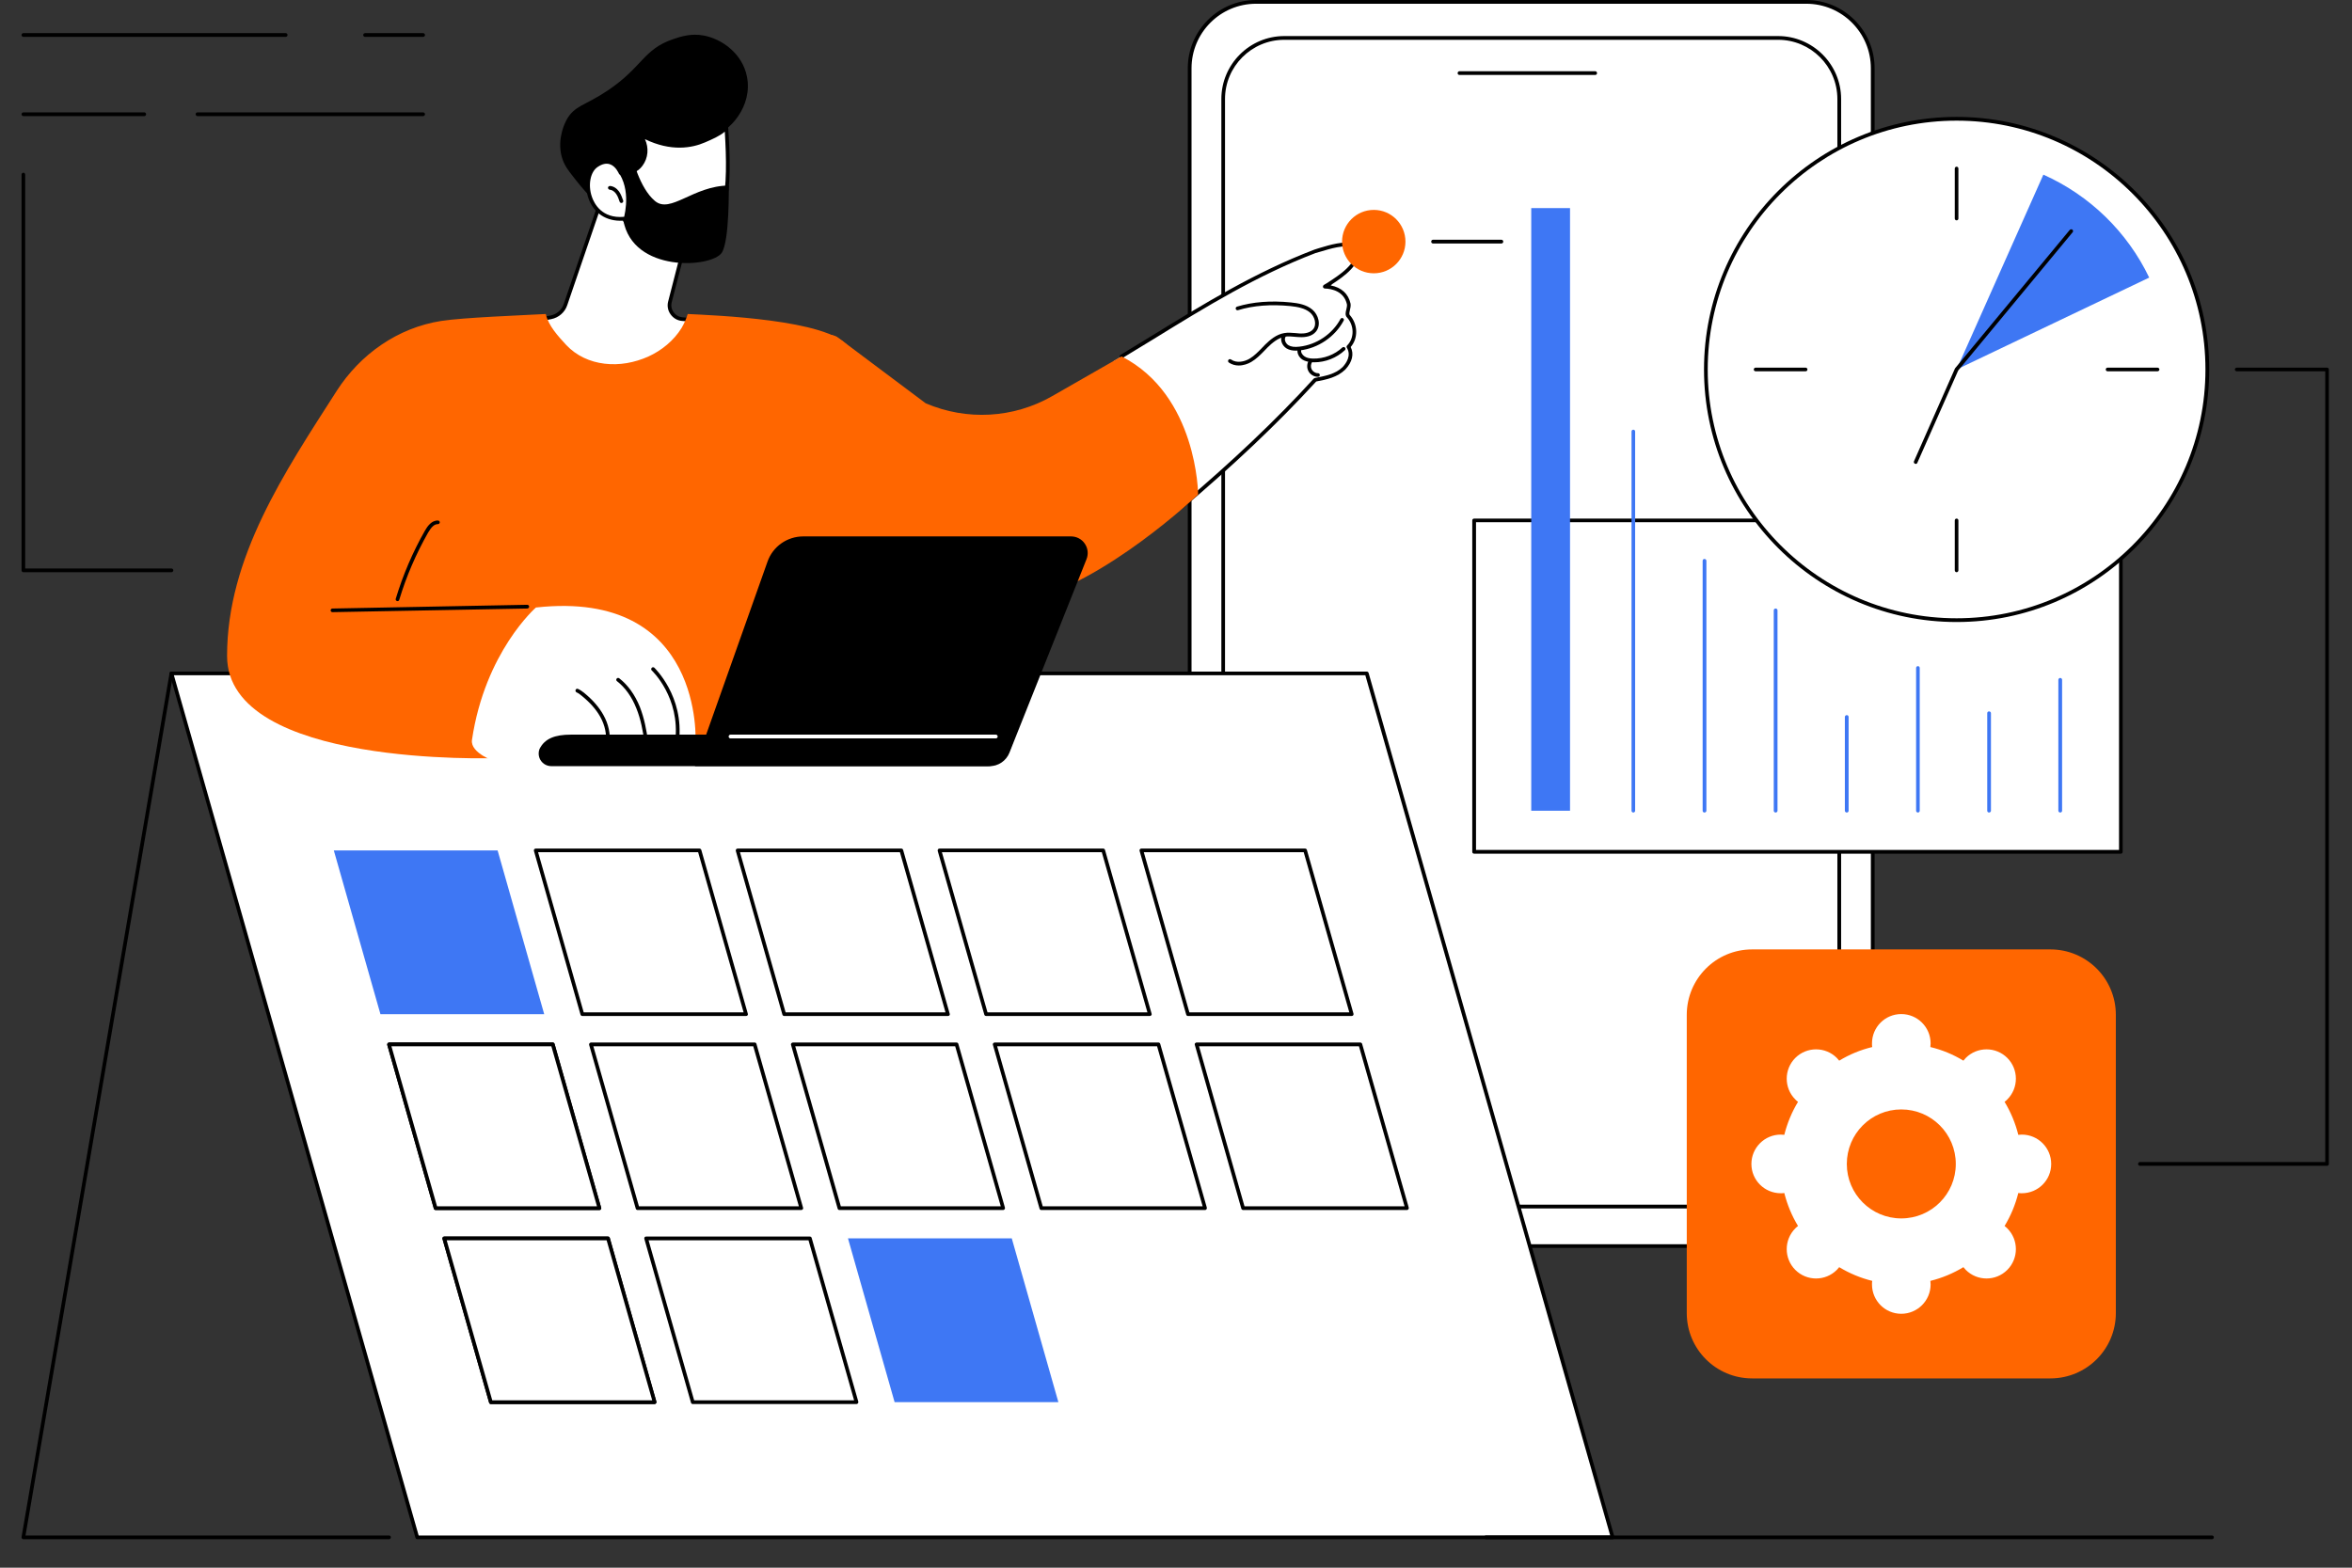 <svg xmlns="http://www.w3.org/2000/svg" xmlns:xlink="http://www.w3.org/1999/xlink" width="108" zoomAndPan="magnify" viewBox="0 0 81 54" height="72" preserveAspectRatio="xMidYMid meet" version="1.0"><rect x="0" y="0" width="81" height="54" fill="#333333" stroke="none"/><defs><clipPath id="7d75393dbd"><path d="M 0.738 1 L 10 1 L 10 2 L 0.738 2 Z M 0.738 1 " clip-rule="nonzero"/></clipPath><clipPath id="e212370dff"><path d="M 0.738 3 L 6 3 L 6 4 L 0.738 4 Z M 0.738 3 " clip-rule="nonzero"/></clipPath><clipPath id="62c0ea6123"><path d="M 5 23 L 56 23 L 56 53.02 L 5 53.02 Z M 5 23 " clip-rule="nonzero"/></clipPath><clipPath id="abc8b4a82b"><path d="M 0.738 23 L 14 23 L 14 53.02 L 0.738 53.02 Z M 0.738 23 " clip-rule="nonzero"/></clipPath><clipPath id="4b114c7570"><path d="M 51 52 L 77 52 L 77 53.02 L 51 53.02 Z M 51 52 " clip-rule="nonzero"/></clipPath><clipPath id="26c70d0d13"><path d="M 0.738 5 L 6 5 L 6 20 L 0.738 20 Z M 0.738 5 " clip-rule="nonzero"/></clipPath><clipPath id="75a9b53477"><path d="M 73 12 L 80.262 12 L 80.262 41 L 73 41 Z M 73 12 " clip-rule="nonzero"/></clipPath><clipPath id="b043e2c775"><path d="M 20.285 18 L 20.684 18 L 20.684 18.258 L 20.285 18.258 Z M 20.285 18 " clip-rule="nonzero"/></clipPath><clipPath id="6a6442cf80"><path d="M 20.664 18.145 C 19.926 18.441 20.516 18 20.516 18 " clip-rule="nonzero"/></clipPath></defs><path fill="#ffffff" d="M 43.258 42.922 L 62.207 42.922 C 63.465 42.922 64.496 41.895 64.496 40.633 L 64.496 2.352 C 64.496 1.094 63.465 0.062 62.207 0.062 L 43.258 0.062 C 42 0.062 40.973 1.094 40.973 2.352 L 40.973 40.633 C 40.973 41.895 42 42.922 43.258 42.922 " fill-opacity="1" fill-rule="nonzero"/><path fill="#000000" d="M 43.258 0.129 C 42.031 0.129 41.035 1.125 41.035 2.352 L 41.035 40.633 C 41.035 41.859 42.031 42.859 43.258 42.859 L 62.207 42.859 C 63.434 42.859 64.43 41.859 64.43 40.633 L 64.43 2.352 C 64.43 1.125 63.434 0.129 62.207 0.129 Z M 62.207 42.984 L 43.258 42.984 C 41.961 42.984 40.906 41.93 40.906 40.633 L 40.906 2.352 C 40.906 1.055 41.961 0 43.258 0 L 62.207 0 C 63.504 0 64.559 1.055 64.559 2.352 L 64.559 40.633 C 64.559 41.93 63.504 42.984 62.207 42.984 " fill-opacity="1" fill-rule="nonzero"/><path fill="#ffffff" d="M 44.23 41.562 L 61.234 41.562 C 62.395 41.562 63.34 40.613 63.34 39.457 L 63.34 3.41 C 63.34 2.254 62.395 1.305 61.234 1.305 L 44.23 1.305 C 43.074 1.305 42.125 2.254 42.125 3.41 L 42.125 39.457 C 42.125 40.613 43.074 41.562 44.23 41.562 " fill-opacity="1" fill-rule="nonzero"/><path fill="#000000" d="M 44.23 1.371 C 43.105 1.371 42.188 2.285 42.188 3.41 L 42.188 39.457 C 42.188 40.582 43.105 41.496 44.23 41.496 L 61.234 41.496 C 62.359 41.496 63.277 40.582 63.277 39.457 L 63.277 3.41 C 63.277 2.285 62.359 1.371 61.234 1.371 Z M 61.234 41.625 L 44.23 41.625 C 43.035 41.625 42.062 40.652 42.062 39.457 L 42.062 3.41 C 42.062 2.215 43.035 1.242 44.23 1.242 L 61.234 1.242 C 62.43 1.242 63.406 2.215 63.406 3.41 L 63.406 39.457 C 63.406 40.652 62.43 41.625 61.234 41.625 " fill-opacity="1" fill-rule="nonzero"/><path fill="#000000" d="M 54.938 2.582 L 50.262 2.582 C 50.227 2.582 50.199 2.555 50.199 2.52 C 50.199 2.484 50.227 2.453 50.262 2.453 L 54.938 2.453 C 54.973 2.453 55 2.484 55 2.52 C 55 2.555 54.973 2.582 54.938 2.582 " fill-opacity="1" fill-rule="nonzero"/><path fill="#000000" d="M 14.57 1.27 L 12.574 1.27 C 12.539 1.27 12.508 1.242 12.508 1.207 C 12.508 1.172 12.539 1.141 12.574 1.141 L 14.57 1.141 C 14.605 1.141 14.637 1.172 14.637 1.207 C 14.637 1.242 14.605 1.27 14.57 1.27 " fill-opacity="1" fill-rule="nonzero"/><g clip-path="url(#7d75393dbd)"><path fill="#000000" d="M 9.84 1.27 L 0.805 1.27 C 0.77 1.27 0.742 1.242 0.742 1.207 C 0.742 1.172 0.77 1.141 0.805 1.141 L 9.84 1.141 C 9.875 1.141 9.902 1.172 9.902 1.207 C 9.902 1.242 9.875 1.27 9.84 1.27 " fill-opacity="1" fill-rule="nonzero"/></g><path fill="#000000" d="M 14.57 4 L 6.801 4 C 6.766 4 6.738 3.969 6.738 3.934 C 6.738 3.898 6.766 3.871 6.801 3.871 L 14.57 3.871 C 14.605 3.871 14.637 3.898 14.637 3.934 C 14.637 3.969 14.605 4 14.57 4 " fill-opacity="1" fill-rule="nonzero"/><g clip-path="url(#e212370dff)"><path fill="#000000" d="M 4.969 4 L 0.805 4 C 0.77 4 0.742 3.969 0.742 3.934 C 0.742 3.898 0.77 3.871 0.805 3.871 L 4.969 3.871 C 5.004 3.871 5.031 3.898 5.031 3.934 C 5.031 3.969 5.004 4 4.969 4 " fill-opacity="1" fill-rule="nonzero"/></g><path fill="#ffffff" d="M 47.07 23.195 L 5.902 23.195 L 14.371 52.953 L 55.539 52.953 L 47.07 23.195 " fill-opacity="1" fill-rule="nonzero"/><g clip-path="url(#62c0ea6123)"><path fill="#000000" d="M 14.418 52.891 L 55.453 52.891 L 47.02 23.258 L 5.988 23.258 Z M 55.539 53.02 L 14.371 53.02 C 14.344 53.02 14.316 53 14.309 52.973 L 5.844 23.215 C 5.836 23.195 5.84 23.172 5.852 23.156 C 5.863 23.141 5.883 23.133 5.902 23.133 L 47.07 23.133 C 47.098 23.133 47.125 23.152 47.133 23.18 L 55.598 52.938 C 55.605 52.957 55.602 52.977 55.59 52.992 C 55.578 53.008 55.559 53.02 55.539 53.02 " fill-opacity="1" fill-rule="nonzero"/></g><path fill="#3e77f4" d="M 18.742 34.934 L 13.102 34.934 L 11.496 29.293 L 17.137 29.293 L 18.742 34.934 " fill-opacity="1" fill-rule="nonzero"/><path fill="#ffffff" d="M 25.695 34.934 L 20.055 34.934 L 18.449 29.293 L 24.09 29.293 L 25.695 34.934 " fill-opacity="1" fill-rule="nonzero"/><path fill="#000000" d="M 20.102 34.871 L 25.609 34.871 L 24.043 29.355 L 18.531 29.355 Z M 25.695 34.996 L 20.055 34.996 C 20.023 34.996 20 34.977 19.992 34.949 L 18.387 29.309 C 18.383 29.293 18.387 29.27 18.398 29.254 C 18.41 29.238 18.43 29.23 18.449 29.23 L 24.09 29.23 C 24.117 29.23 24.145 29.25 24.152 29.277 L 25.754 34.918 C 25.762 34.934 25.758 34.957 25.746 34.973 C 25.734 34.988 25.715 34.996 25.695 34.996 " fill-opacity="1" fill-rule="nonzero"/><path fill="#ffffff" d="M 32.648 34.934 L 27.008 34.934 L 25.402 29.293 L 31.043 29.293 L 32.648 34.934 " fill-opacity="1" fill-rule="nonzero"/><path fill="#000000" d="M 27.055 34.871 L 32.562 34.871 L 30.992 29.355 L 25.484 29.355 Z M 32.648 34.996 L 27.008 34.996 C 26.977 34.996 26.953 34.977 26.945 34.949 L 25.34 29.309 C 25.336 29.293 25.34 29.27 25.352 29.254 C 25.363 29.238 25.383 29.23 25.402 29.23 L 31.043 29.23 C 31.07 29.23 31.094 29.25 31.102 29.277 L 32.707 34.918 C 32.715 34.934 32.711 34.957 32.699 34.973 C 32.688 34.988 32.668 34.996 32.648 34.996 " fill-opacity="1" fill-rule="nonzero"/><path fill="#ffffff" d="M 39.598 34.934 L 33.961 34.934 L 32.355 29.293 L 37.996 29.293 L 39.598 34.934 " fill-opacity="1" fill-rule="nonzero"/><path fill="#000000" d="M 34.008 34.871 L 39.516 34.871 L 37.945 29.355 L 32.438 29.355 Z M 39.598 34.996 L 33.961 34.996 C 33.93 34.996 33.906 34.977 33.898 34.949 L 32.293 29.309 C 32.289 29.293 32.293 29.27 32.305 29.254 C 32.316 29.238 32.332 29.23 32.355 29.23 L 37.996 29.23 C 38.023 29.23 38.047 29.25 38.055 29.277 L 39.66 34.918 C 39.668 34.934 39.664 34.957 39.648 34.973 C 39.637 34.988 39.621 34.996 39.598 34.996 " fill-opacity="1" fill-rule="nonzero"/><path fill="#ffffff" d="M 46.551 34.934 L 40.91 34.934 L 39.305 29.293 L 44.945 29.293 L 46.551 34.934 " fill-opacity="1" fill-rule="nonzero"/><path fill="#000000" d="M 40.961 34.871 L 46.469 34.871 L 44.898 29.355 L 39.391 29.355 Z M 46.551 34.996 L 40.91 34.996 C 40.883 34.996 40.859 34.977 40.852 34.949 L 39.246 29.309 C 39.238 29.293 39.242 29.27 39.258 29.254 C 39.27 29.238 39.285 29.23 39.305 29.23 L 44.945 29.23 C 44.977 29.23 45 29.25 45.008 29.277 L 46.613 34.918 C 46.617 34.934 46.613 34.957 46.602 34.973 C 46.59 34.988 46.57 34.996 46.551 34.996 " fill-opacity="1" fill-rule="nonzero"/><path fill="#000000" d="M 15.051 41.551 L 20.559 41.551 L 18.988 36.039 L 13.48 36.039 Z M 20.645 41.68 L 15.004 41.68 C 14.973 41.68 14.949 41.66 14.941 41.633 L 13.336 35.992 C 13.332 35.973 13.336 35.953 13.348 35.938 C 13.359 35.922 13.379 35.91 13.398 35.91 L 19.039 35.91 C 19.066 35.91 19.09 35.93 19.098 35.957 L 20.703 41.598 C 20.711 41.617 20.707 41.637 20.695 41.652 C 20.684 41.672 20.664 41.68 20.645 41.68 " fill-opacity="1" fill-rule="nonzero"/><path fill="#ffffff" d="M 20.645 41.617 L 15.004 41.617 L 13.398 35.977 L 19.039 35.977 L 20.645 41.617 " fill-opacity="1" fill-rule="nonzero"/><path fill="#000000" d="M 15.051 41.551 L 20.559 41.551 L 18.988 36.039 L 13.48 36.039 Z M 20.645 41.68 L 15.004 41.68 C 14.973 41.68 14.949 41.66 14.941 41.633 L 13.336 35.992 C 13.332 35.973 13.336 35.953 13.348 35.938 C 13.359 35.922 13.379 35.91 13.398 35.91 L 19.039 35.91 C 19.066 35.91 19.09 35.93 19.098 35.957 L 20.703 41.598 C 20.711 41.617 20.707 41.637 20.695 41.652 C 20.684 41.672 20.664 41.68 20.645 41.68 " fill-opacity="1" fill-rule="nonzero"/><path fill="#ffffff" d="M 27.594 41.617 L 21.957 41.617 L 20.352 35.977 L 25.992 35.977 L 27.594 41.617 " fill-opacity="1" fill-rule="nonzero"/><path fill="#000000" d="M 22.004 41.551 L 27.512 41.551 L 25.941 36.039 L 20.434 36.039 Z M 27.594 41.68 L 21.957 41.68 C 21.926 41.68 21.902 41.66 21.895 41.633 L 20.289 35.992 C 20.285 35.973 20.289 35.953 20.301 35.938 C 20.312 35.922 20.332 35.91 20.352 35.91 L 25.992 35.91 C 26.02 35.91 26.043 35.93 26.051 35.957 L 27.656 41.598 C 27.664 41.617 27.66 41.637 27.648 41.652 C 27.633 41.672 27.617 41.68 27.594 41.68 " fill-opacity="1" fill-rule="nonzero"/><path fill="#ffffff" d="M 34.547 41.617 L 28.906 41.617 L 27.305 35.977 L 32.941 35.977 L 34.547 41.617 " fill-opacity="1" fill-rule="nonzero"/><path fill="#000000" d="M 28.957 41.551 L 34.465 41.551 L 32.895 36.039 L 27.387 36.039 Z M 34.547 41.68 L 28.906 41.68 C 28.879 41.68 28.855 41.66 28.848 41.633 L 27.242 35.992 C 27.234 35.973 27.238 35.953 27.254 35.938 C 27.266 35.922 27.281 35.91 27.305 35.91 L 32.941 35.91 C 32.973 35.91 32.996 35.93 33.004 35.957 L 34.609 41.598 C 34.613 41.617 34.609 41.637 34.598 41.652 C 34.586 41.672 34.566 41.68 34.547 41.68 " fill-opacity="1" fill-rule="nonzero"/><path fill="#ffffff" d="M 41.5 41.617 L 35.859 41.617 L 34.254 35.977 L 39.895 35.977 L 41.5 41.617 " fill-opacity="1" fill-rule="nonzero"/><path fill="#000000" d="M 35.91 41.551 L 41.418 41.551 L 39.848 36.039 L 34.34 36.039 Z M 41.5 41.68 L 35.859 41.68 C 35.832 41.68 35.809 41.66 35.801 41.633 L 34.195 35.992 C 34.188 35.973 34.191 35.953 34.203 35.938 C 34.215 35.922 34.234 35.91 34.254 35.91 L 39.895 35.91 C 39.926 35.91 39.949 35.93 39.957 35.957 L 41.562 41.598 C 41.566 41.617 41.562 41.637 41.551 41.652 C 41.539 41.672 41.52 41.68 41.5 41.68 " fill-opacity="1" fill-rule="nonzero"/><path fill="#ffffff" d="M 48.453 41.617 L 42.812 41.617 L 41.207 35.977 L 46.848 35.977 L 48.453 41.617 " fill-opacity="1" fill-rule="nonzero"/><path fill="#000000" d="M 42.859 41.551 L 48.371 41.551 L 46.801 36.039 L 41.293 36.039 Z M 48.453 41.68 L 42.812 41.68 C 42.785 41.68 42.758 41.66 42.75 41.633 L 41.148 35.992 C 41.141 35.973 41.145 35.953 41.156 35.938 C 41.168 35.922 41.188 35.91 41.207 35.91 L 46.848 35.91 C 46.875 35.91 46.902 35.93 46.91 35.957 L 48.516 41.598 C 48.52 41.617 48.516 41.637 48.504 41.652 C 48.492 41.672 48.473 41.68 48.453 41.68 " fill-opacity="1" fill-rule="nonzero"/><path fill="#ffffff" d="M 22.543 48.297 L 16.902 48.297 L 15.301 42.656 L 20.938 42.656 L 22.543 48.297 " fill-opacity="1" fill-rule="nonzero"/><path fill="#000000" d="M 16.953 48.234 L 22.461 48.234 L 20.891 42.723 L 15.383 42.723 Z M 22.543 48.363 L 16.902 48.363 C 16.875 48.363 16.852 48.344 16.844 48.316 L 15.238 42.676 C 15.23 42.656 15.234 42.637 15.25 42.617 C 15.262 42.602 15.277 42.594 15.301 42.594 L 20.938 42.594 C 20.969 42.594 20.992 42.613 21 42.641 L 22.605 48.281 C 22.609 48.301 22.605 48.32 22.594 48.336 C 22.582 48.352 22.562 48.363 22.543 48.363 " fill-opacity="1" fill-rule="nonzero"/><path fill="#ffffff" d="M 22.543 48.297 L 16.902 48.297 L 15.301 42.656 L 20.938 42.656 L 22.543 48.297 " fill-opacity="1" fill-rule="nonzero"/><path fill="#000000" d="M 16.953 48.234 L 22.461 48.234 L 20.891 42.723 L 15.383 42.723 Z M 22.543 48.363 L 16.902 48.363 C 16.875 48.363 16.852 48.344 16.844 48.316 L 15.238 42.676 C 15.23 42.656 15.234 42.637 15.25 42.617 C 15.262 42.602 15.277 42.594 15.301 42.594 L 20.938 42.594 C 20.969 42.594 20.992 42.613 21 42.641 L 22.605 48.281 C 22.609 48.301 22.605 48.32 22.594 48.336 C 22.582 48.352 22.562 48.363 22.543 48.363 " fill-opacity="1" fill-rule="nonzero"/><path fill="#ffffff" d="M 29.496 48.297 L 23.855 48.297 L 22.25 42.656 L 27.891 42.656 L 29.496 48.297 " fill-opacity="1" fill-rule="nonzero"/><path fill="#000000" d="M 23.906 48.234 L 29.414 48.234 L 27.844 42.723 L 22.336 42.723 Z M 29.496 48.363 L 23.855 48.363 C 23.828 48.363 23.805 48.344 23.797 48.316 L 22.191 42.676 C 22.184 42.656 22.188 42.637 22.199 42.617 C 22.211 42.602 22.23 42.594 22.25 42.594 L 27.891 42.594 C 27.922 42.594 27.945 42.613 27.953 42.641 L 29.559 48.281 C 29.562 48.301 29.559 48.32 29.547 48.336 C 29.535 48.352 29.516 48.363 29.496 48.363 " fill-opacity="1" fill-rule="nonzero"/><path fill="#3e77f4" d="M 36.449 48.297 L 30.809 48.297 L 29.203 42.656 L 34.844 42.656 L 36.449 48.297 " fill-opacity="1" fill-rule="nonzero"/><g clip-path="url(#abc8b4a82b)"><path fill="#000000" d="M 13.398 53.02 L 0.805 53.02 C 0.785 53.02 0.77 53.012 0.758 52.996 C 0.742 52.98 0.738 52.961 0.742 52.945 L 5.84 23.184 C 5.848 23.148 5.879 23.125 5.914 23.133 C 5.949 23.141 5.973 23.172 5.965 23.207 L 0.879 52.891 L 13.398 52.891 C 13.434 52.891 13.461 52.918 13.461 52.953 C 13.461 52.988 13.434 53.02 13.398 53.02 " fill-opacity="1" fill-rule="nonzero"/></g><g clip-path="url(#4b114c7570)"><path fill="#000000" d="M 76.18 53.02 L 51.176 53.02 C 51.141 53.02 51.109 52.988 51.109 52.953 C 51.109 52.918 51.141 52.891 51.176 52.891 L 76.18 52.891 C 76.215 52.891 76.242 52.918 76.242 52.953 C 76.242 52.988 76.215 53.02 76.18 53.02 " fill-opacity="1" fill-rule="nonzero"/></g><path fill="#ff6600" d="M 70.613 32.703 L 60.34 32.703 C 59.098 32.703 58.09 33.711 58.09 34.957 L 58.09 45.23 C 58.09 46.473 59.098 47.48 60.34 47.48 L 70.613 47.48 C 71.859 47.48 72.867 46.473 72.867 45.23 L 72.867 34.957 C 72.867 33.711 71.859 32.703 70.613 32.703 " fill-opacity="1" fill-rule="nonzero"/><path fill="#ffffff" d="M 63.602 40.094 C 63.602 39.055 64.441 38.215 65.477 38.215 C 66.516 38.215 67.355 39.055 67.355 40.094 C 67.355 41.129 66.516 41.969 65.477 41.969 C 64.441 41.969 63.602 41.129 63.602 40.094 Z M 60.316 40.094 C 60.316 40.652 60.77 41.102 61.328 41.102 C 61.367 41.102 61.41 41.102 61.449 41.094 C 61.551 41.5 61.711 41.883 61.922 42.23 C 61.887 42.258 61.855 42.281 61.828 42.312 C 61.434 42.707 61.434 43.348 61.828 43.742 C 62.223 44.137 62.863 44.137 63.258 43.742 C 63.285 43.711 63.312 43.68 63.34 43.648 C 63.688 43.859 64.07 44.02 64.477 44.121 C 64.469 44.16 64.469 44.199 64.469 44.242 C 64.469 44.801 64.918 45.254 65.477 45.254 C 66.035 45.254 66.488 44.801 66.488 44.242 C 66.488 44.199 66.484 44.16 66.48 44.121 C 66.887 44.02 67.27 43.859 67.617 43.648 C 67.645 43.68 67.668 43.711 67.699 43.742 C 68.094 44.137 68.734 44.137 69.129 43.742 C 69.523 43.348 69.523 42.707 69.129 42.312 C 69.102 42.281 69.066 42.258 69.035 42.23 C 69.246 41.883 69.406 41.5 69.508 41.094 C 69.547 41.102 69.59 41.102 69.629 41.102 C 70.188 41.102 70.641 40.652 70.641 40.094 C 70.641 39.535 70.188 39.082 69.629 39.082 C 69.59 39.082 69.547 39.086 69.508 39.09 C 69.406 38.684 69.246 38.301 69.035 37.953 C 69.066 37.93 69.102 37.902 69.129 37.871 C 69.523 37.477 69.523 36.836 69.129 36.441 C 68.734 36.047 68.094 36.047 67.699 36.441 C 67.668 36.473 67.645 36.504 67.617 36.535 C 67.27 36.324 66.887 36.164 66.48 36.066 C 66.484 36.023 66.488 35.984 66.488 35.941 C 66.488 35.383 66.035 34.93 65.477 34.93 C 64.918 34.93 64.469 35.383 64.469 35.941 C 64.469 35.984 64.469 36.023 64.477 36.066 C 64.07 36.164 63.688 36.324 63.34 36.535 C 63.312 36.504 63.285 36.473 63.258 36.441 C 62.863 36.047 62.223 36.047 61.828 36.441 C 61.434 36.836 61.434 37.477 61.828 37.871 C 61.855 37.902 61.887 37.93 61.922 37.953 C 61.711 38.301 61.551 38.684 61.449 39.09 C 61.41 39.086 61.367 39.082 61.328 39.082 C 60.77 39.082 60.316 39.535 60.316 40.094 " fill-opacity="1" fill-rule="nonzero"/><path fill="#ffffff" d="M 20.676 6.988 L 19.477 10.492 C 19.398 10.719 19.207 10.883 18.977 10.93 L 18.441 11.031 C 18.441 11.031 19.828 14.043 22.168 13.539 C 24.504 13.035 23.992 11.031 23.992 11.031 L 23.496 10.992 C 23.199 10.969 22.996 10.684 23.07 10.395 L 23.629 8.242 C 23.629 8.242 21.363 6.418 20.676 6.988 " fill-opacity="1" fill-rule="nonzero"/><path fill="#000000" d="M 18.535 11.078 C 18.77 11.531 20.098 13.922 22.156 13.477 C 22.887 13.32 23.406 12.996 23.699 12.52 C 24.066 11.93 23.973 11.266 23.938 11.09 L 23.492 11.055 C 23.332 11.043 23.188 10.961 23.094 10.828 C 23 10.699 22.969 10.535 23.012 10.379 L 23.555 8.266 C 22.918 7.758 21.266 6.621 20.727 7.027 L 19.535 10.512 C 19.453 10.758 19.242 10.941 18.988 10.992 Z M 21.648 13.66 C 19.609 13.66 18.398 11.086 18.387 11.059 C 18.375 11.039 18.379 11.02 18.387 11.004 C 18.395 10.984 18.41 10.973 18.43 10.969 L 18.965 10.867 C 19.172 10.824 19.348 10.676 19.414 10.473 L 20.613 6.969 C 20.617 6.957 20.625 6.949 20.633 6.941 C 21.355 6.34 23.574 8.117 23.668 8.191 C 23.688 8.207 23.695 8.234 23.691 8.258 L 23.133 10.41 C 23.102 10.531 23.125 10.656 23.199 10.754 C 23.27 10.855 23.379 10.918 23.504 10.93 L 23.996 10.969 C 24.023 10.969 24.047 10.988 24.055 11.016 C 24.062 11.051 24.262 11.855 23.809 12.586 C 23.496 13.094 22.949 13.438 22.18 13.602 C 21.996 13.641 21.82 13.66 21.648 13.66 " fill-opacity="1" fill-rule="nonzero"/><path fill="#000000" d="M 25.723 2.633 C 25.93 3.645 25.141 4.562 24.461 4.73 C 24.438 4.734 24.414 4.742 24.387 4.746 C 24.375 4.797 24.355 4.848 24.332 4.895 C 24.066 5.48 23.301 5.766 22.656 5.707 C 22.469 5.906 22.227 6.184 21.969 6.535 C 21.145 7.66 20.562 7.156 19.707 6.043 C 19.594 5.895 19.43 5.707 19.344 5.395 C 19.176 4.77 19.469 4.211 19.504 4.141 C 19.785 3.625 20.145 3.645 20.93 3.117 C 22.133 2.309 22.152 1.695 23.184 1.348 C 23.457 1.254 23.801 1.145 24.23 1.223 C 24.852 1.336 25.562 1.836 25.723 2.633 " fill-opacity="1" fill-rule="nonzero"/><path fill="#ffffff" d="M 21.492 7.535 C 21.492 7.535 22.07 8.875 23.59 8.629 C 25.113 8.379 25.152 6.445 25.016 4.391 C 24.863 4.586 24.523 4.734 24.254 4.848 C 23.16 5.312 22.176 4.703 22.031 4.625 C 22.293 4.945 22.293 5.379 22.074 5.676 C 21.953 5.836 21.777 5.953 21.375 5.961 C 21.375 5.961 21.129 5.316 20.555 5.691 C 19.98 6.062 20.195 7.641 21.492 7.535 " fill-opacity="1" fill-rule="nonzero"/><path fill="#000000" d="M 21.492 7.469 C 21.516 7.469 21.539 7.484 21.551 7.508 C 21.57 7.562 22.129 8.801 23.582 8.562 C 25.047 8.324 25.074 6.383 24.961 4.535 C 24.789 4.684 24.531 4.797 24.277 4.906 C 23.824 5.102 23.105 5.227 22.211 4.793 C 22.352 5.094 22.324 5.445 22.125 5.711 C 21.965 5.926 21.742 6.02 21.375 6.023 C 21.352 6.023 21.324 6.008 21.316 5.984 C 21.312 5.98 21.211 5.723 21 5.656 C 20.879 5.617 20.742 5.645 20.59 5.746 C 20.332 5.91 20.242 6.367 20.383 6.777 C 20.461 7.008 20.727 7.535 21.484 7.469 C 21.488 7.469 21.488 7.469 21.492 7.469 Z M 23.23 8.723 C 22.09 8.723 21.559 7.809 21.453 7.602 C 20.883 7.633 20.441 7.344 20.262 6.82 C 20.102 6.348 20.211 5.84 20.52 5.637 C 20.703 5.516 20.879 5.48 21.039 5.535 C 21.254 5.602 21.371 5.809 21.414 5.895 C 21.789 5.883 21.93 5.762 22.023 5.637 C 22.234 5.352 22.219 4.953 21.984 4.664 C 21.965 4.641 21.965 4.609 21.984 4.586 C 22.004 4.562 22.035 4.555 22.062 4.57 L 22.094 4.586 C 23.023 5.109 23.77 4.984 24.23 4.789 C 24.465 4.691 24.816 4.539 24.965 4.352 C 24.98 4.328 25.008 4.32 25.035 4.328 C 25.059 4.336 25.078 4.359 25.078 4.387 C 25.207 6.332 25.211 8.43 23.602 8.691 C 23.473 8.711 23.348 8.723 23.23 8.723 " fill-opacity="1" fill-rule="nonzero"/><path fill="#000000" d="M 21.402 6.992 C 21.375 6.992 21.352 6.977 21.34 6.949 C 21.309 6.852 21.273 6.754 21.215 6.672 C 21.156 6.59 21.074 6.539 21 6.535 C 20.965 6.531 20.938 6.5 20.938 6.465 C 20.941 6.43 20.973 6.406 21.008 6.406 C 21.125 6.414 21.238 6.484 21.32 6.598 C 21.387 6.695 21.426 6.809 21.461 6.906 C 21.473 6.941 21.453 6.977 21.422 6.988 C 21.414 6.992 21.406 6.992 21.402 6.992 " fill-opacity="1" fill-rule="nonzero"/><path fill="#000000" d="M 21.77 5.398 C 21.77 5.398 22.016 6.473 22.555 6.922 C 23.09 7.375 23.875 6.398 25.098 6.391 C 25.098 6.391 25.129 8.285 24.859 8.703 C 24.512 9.23 21.785 9.41 21.465 7.578 C 21.465 7.578 21.754 6.699 21.348 6.008 L 21.77 5.398 " fill-opacity="1" fill-rule="nonzero"/><path fill="#ff6600" d="M 29.219 11.938 C 28.527 11.004 24.605 10.863 23.684 10.816 C 23.633 10.984 23.562 11.145 23.473 11.297 C 23.203 11.734 22.785 12.074 22.32 12.285 C 21.852 12.492 21.332 12.59 20.82 12.527 C 20.32 12.469 19.848 12.254 19.5 11.883 C 19.219 11.578 18.883 11.215 18.797 10.816 C 17.961 10.863 15.98 10.934 15.195 11.055 C 13.699 11.289 12.406 12.199 11.59 13.473 C 9.805 16.262 7.82 19.199 7.82 22.594 C 7.82 26.449 17.078 26.113 17.078 26.113 L 26.105 26.113 L 27.297 23.047 C 27.297 23.047 31.621 15.18 29.219 11.938 " fill-opacity="1" fill-rule="nonzero"/><path fill="#ffffff" d="M 38.371 13.188 C 38.438 13.961 38.574 14.73 38.805 15.477 C 38.93 15.867 39.07 16.254 39.254 16.621 C 39.434 16.98 39.641 17.324 39.871 17.656 C 39.934 17.746 39.996 17.836 40.059 17.926 C 43.016 15.664 45.277 13.094 45.277 13.094 C 46.949 12.766 46.441 11.957 46.441 11.957 C 47 11.262 46.398 10.898 46.398 10.898 C 46.645 9.871 45.625 9.871 45.625 9.871 C 46.777 9.18 47.879 7.684 44.926 8.828 C 43.184 9.504 40.621 11.066 38.328 12.457 C 38.336 12.703 38.348 12.945 38.371 13.188 " fill-opacity="1" fill-rule="nonzero"/><path fill="#000000" d="M 40.293 17.809 C 40.281 17.809 40.266 17.805 40.254 17.793 C 40.227 17.773 40.223 17.73 40.246 17.703 C 40.324 17.605 40.414 17.555 40.512 17.5 C 40.539 17.484 40.57 17.469 40.602 17.449 C 42.418 15.914 43.938 14.473 45.246 13.039 C 45.258 13.031 45.27 13.023 45.281 13.02 C 45.648 12.949 45.992 12.887 46.242 12.641 C 46.363 12.508 46.547 12.246 46.383 11.977 C 46.367 11.953 46.371 11.922 46.395 11.898 C 46.641 11.652 46.645 11.223 46.395 10.941 C 46.316 10.867 46.34 10.754 46.367 10.656 C 46.379 10.598 46.395 10.535 46.387 10.484 C 46.289 10.035 45.867 9.945 45.621 9.938 C 45.617 9.934 45.613 9.934 45.605 9.934 C 45.598 9.93 45.594 9.926 45.586 9.922 C 45.582 9.918 45.574 9.91 45.57 9.906 C 45.566 9.898 45.566 9.895 45.562 9.887 C 45.562 9.883 45.562 9.879 45.562 9.871 C 45.562 9.863 45.562 9.855 45.566 9.852 C 45.566 9.844 45.574 9.836 45.578 9.828 C 45.582 9.824 45.586 9.82 45.59 9.816 L 45.695 9.754 C 46.16 9.453 46.688 9.117 46.75 8.562 C 46.73 8.535 46.684 8.512 46.656 8.5 C 46.246 8.434 45.848 8.555 45.461 8.672 C 45.41 8.688 45.359 8.703 45.309 8.715 C 43.289 9.488 41.551 10.555 39.715 11.688 C 39.371 11.898 39.012 12.117 38.656 12.332 C 38.625 12.352 38.586 12.344 38.57 12.312 C 38.551 12.281 38.562 12.242 38.59 12.223 C 38.945 12.008 39.301 11.789 39.648 11.578 C 41.492 10.445 43.23 9.375 45.266 8.598 C 45.324 8.578 45.375 8.562 45.426 8.547 C 45.828 8.426 46.242 8.301 46.688 8.375 C 46.691 8.375 46.695 8.379 46.703 8.379 C 46.75 8.402 46.844 8.445 46.875 8.527 C 46.879 8.535 46.879 8.547 46.879 8.555 C 46.824 9.133 46.324 9.496 45.875 9.789 C 45.867 9.801 45.848 9.816 45.828 9.832 C 46.199 9.902 46.438 10.121 46.512 10.461 C 46.523 10.543 46.504 10.617 46.488 10.688 C 46.469 10.773 46.457 10.828 46.488 10.855 C 46.77 11.176 46.777 11.656 46.516 11.953 C 46.637 12.195 46.57 12.473 46.332 12.727 C 46.059 12.996 45.688 13.074 45.328 13.141 C 44.016 14.574 42.496 16.016 40.68 17.551 C 40.676 17.551 40.676 17.555 40.672 17.555 C 40.637 17.578 40.605 17.594 40.574 17.613 C 40.484 17.66 40.41 17.703 40.344 17.785 C 40.332 17.801 40.312 17.809 40.293 17.809 " fill-opacity="1" fill-rule="nonzero"/><path fill="#000000" d="M 42.66 12.59 C 42.543 12.59 42.426 12.559 42.32 12.488 C 42.289 12.465 42.285 12.426 42.305 12.398 C 42.324 12.367 42.363 12.363 42.395 12.383 C 42.59 12.52 42.859 12.457 43.027 12.359 C 43.191 12.262 43.328 12.121 43.465 11.98 C 43.496 11.945 43.531 11.91 43.566 11.875 C 43.73 11.715 43.949 11.52 44.227 11.473 C 44.355 11.449 44.484 11.465 44.613 11.473 C 44.668 11.48 44.723 11.484 44.777 11.488 C 44.922 11.492 45.117 11.469 45.223 11.34 C 45.359 11.176 45.277 10.898 45.113 10.762 C 44.934 10.613 44.688 10.57 44.441 10.543 C 43.77 10.477 43.164 10.523 42.637 10.684 C 42.605 10.695 42.57 10.676 42.559 10.645 C 42.547 10.609 42.566 10.574 42.602 10.562 C 43.141 10.398 43.766 10.348 44.457 10.418 C 44.719 10.445 44.988 10.492 45.195 10.664 C 45.406 10.84 45.508 11.195 45.32 11.422 C 45.184 11.59 44.949 11.621 44.773 11.613 C 44.715 11.613 44.656 11.605 44.602 11.602 C 44.477 11.59 44.359 11.578 44.246 11.598 C 44.008 11.641 43.809 11.816 43.656 11.965 C 43.625 12 43.59 12.035 43.555 12.07 C 43.414 12.215 43.27 12.363 43.09 12.469 C 42.977 12.535 42.82 12.59 42.66 12.59 " fill-opacity="1" fill-rule="nonzero"/><path fill="#000000" d="M 44.625 12.078 C 44.523 12.078 44.406 12.062 44.305 12 C 44.16 11.91 44.066 11.707 44.156 11.543 C 44.176 11.516 44.215 11.504 44.246 11.52 C 44.277 11.539 44.285 11.578 44.27 11.609 C 44.215 11.699 44.281 11.836 44.371 11.891 C 44.461 11.945 44.582 11.961 44.75 11.941 C 45.34 11.875 45.883 11.508 46.164 10.988 C 46.18 10.957 46.219 10.945 46.25 10.961 C 46.281 10.977 46.293 11.016 46.273 11.047 C 45.973 11.605 45.395 11.996 44.766 12.07 C 44.723 12.074 44.676 12.078 44.625 12.078 " fill-opacity="1" fill-rule="nonzero"/><path fill="#000000" d="M 45.258 12.48 C 45.242 12.48 45.23 12.48 45.215 12.477 C 45.059 12.473 44.941 12.441 44.848 12.383 C 44.723 12.297 44.656 12.145 44.691 12.016 C 44.699 11.98 44.734 11.961 44.766 11.969 C 44.801 11.977 44.82 12.012 44.812 12.047 C 44.789 12.133 44.852 12.227 44.922 12.273 C 44.992 12.324 45.086 12.348 45.219 12.352 C 45.59 12.359 45.957 12.223 46.23 11.969 C 46.258 11.945 46.297 11.949 46.32 11.973 C 46.344 12 46.344 12.039 46.316 12.062 C 46.031 12.328 45.648 12.48 45.258 12.48 " fill-opacity="1" fill-rule="nonzero"/><path fill="#000000" d="M 45.387 12.98 C 45.254 12.98 45.121 12.902 45.059 12.781 C 44.996 12.664 45.008 12.508 45.086 12.398 C 45.105 12.371 45.148 12.363 45.176 12.383 C 45.203 12.402 45.211 12.445 45.191 12.473 C 45.137 12.543 45.133 12.645 45.172 12.723 C 45.215 12.801 45.297 12.855 45.387 12.855 C 45.387 12.855 45.387 12.855 45.391 12.855 C 45.426 12.855 45.453 12.883 45.453 12.918 C 45.453 12.953 45.426 12.98 45.391 12.98 C 45.387 12.98 45.387 12.98 45.387 12.98 " fill-opacity="1" fill-rule="nonzero"/><path fill="#ff6600" d="M 38.625 12.277 L 36.23 13.648 C 34.898 14.41 33.289 14.496 31.879 13.891 L 28.824 11.602 C 28.129 11.199 25.461 12.336 25.328 12.879 C 25.156 13.566 25.023 14.262 24.941 14.965 C 24.863 15.602 24.812 16.246 24.844 16.887 C 24.863 17.258 24.906 17.629 24.961 17.996 C 25.801 18.496 31.27 21.605 35.285 20.711 C 38.047 20.098 41.262 17.035 41.262 17.035 C 41.262 17.035 41.242 13.609 38.625 12.277 " fill-opacity="1" fill-rule="nonzero"/><path fill="#ffffff" d="M 16.254 25.488 C 16.188 25.949 17.078 26.242 17.078 26.242 L 19.84 26.242 L 23.953 25.586 C 23.953 25.586 24.273 20.285 18.457 20.926 C 18.457 20.926 16.703 22.453 16.254 25.488 " fill-opacity="1" fill-rule="nonzero"/><path fill="#000000" d="M 20.922 25.672 C 20.922 25.672 20.918 25.672 20.914 25.668 C 20.879 25.664 20.855 25.633 20.859 25.598 C 20.902 25.305 20.836 24.98 20.668 24.684 C 20.527 24.434 20.32 24.199 20.031 23.965 C 19.977 23.918 19.918 23.875 19.855 23.848 C 19.824 23.832 19.809 23.793 19.824 23.762 C 19.836 23.73 19.875 23.715 19.906 23.73 C 19.984 23.766 20.055 23.816 20.113 23.863 C 20.414 24.109 20.629 24.359 20.777 24.621 C 20.961 24.945 21.031 25.297 20.988 25.617 C 20.98 25.648 20.953 25.672 20.922 25.672 " fill-opacity="1" fill-rule="nonzero"/><path fill="#000000" d="M 22.254 25.594 C 22.223 25.594 22.195 25.57 22.191 25.539 C 22.141 25.188 22.07 24.777 21.914 24.395 C 21.758 24 21.527 23.68 21.25 23.465 C 21.219 23.445 21.215 23.402 21.238 23.375 C 21.258 23.348 21.297 23.344 21.324 23.363 C 21.625 23.594 21.867 23.934 22.035 24.348 C 22.191 24.746 22.266 25.164 22.316 25.52 C 22.32 25.555 22.297 25.59 22.262 25.594 C 22.258 25.594 22.254 25.594 22.254 25.594 " fill-opacity="1" fill-rule="nonzero"/><path fill="#000000" d="M 23.316 25.594 C 23.316 25.594 23.312 25.594 23.309 25.594 C 23.273 25.59 23.25 25.559 23.254 25.523 C 23.434 24.031 22.457 23.102 22.445 23.094 C 22.422 23.07 22.418 23.031 22.445 23.004 C 22.469 22.977 22.508 22.977 22.535 23 C 22.543 23.012 23.566 23.98 23.383 25.539 C 23.379 25.57 23.352 25.594 23.316 25.594 " fill-opacity="1" fill-rule="nonzero"/><path fill="#000000" d="M 33.996 26.391 L 18.992 26.391 C 18.906 26.391 18.816 26.367 18.742 26.316 C 18.57 26.199 18.512 25.988 18.578 25.805 C 18.758 25.434 19.121 25.305 19.664 25.305 L 34.98 25.305 L 34.781 25.844 C 34.66 26.172 34.348 26.391 33.996 26.391 " fill-opacity="1" fill-rule="nonzero"/><path fill="#000000" d="M 34.082 26.391 C 34.383 26.391 34.652 26.207 34.762 25.93 L 37.418 19.262 C 37.488 19.086 37.469 18.887 37.359 18.727 C 37.254 18.57 37.074 18.477 36.887 18.477 L 27.664 18.477 C 27.109 18.477 26.613 18.824 26.43 19.352 L 23.934 26.391 L 34.082 26.391 " fill-opacity="1" fill-rule="nonzero"/><path fill="#ffffff" d="M 34.297 25.434 L 25.156 25.434 C 25.121 25.434 25.094 25.406 25.094 25.371 C 25.094 25.336 25.121 25.305 25.156 25.305 L 34.297 25.305 C 34.332 25.305 34.359 25.336 34.359 25.371 C 34.359 25.406 34.332 25.434 34.297 25.434 " fill-opacity="1" fill-rule="nonzero"/><path fill="#000000" d="M 11.449 21.086 C 11.414 21.086 11.387 21.059 11.387 21.023 C 11.387 20.988 11.414 20.961 11.449 20.961 L 18.156 20.832 C 18.191 20.832 18.223 20.859 18.223 20.895 C 18.223 20.93 18.195 20.957 18.16 20.961 L 11.453 21.086 C 11.449 21.086 11.449 21.086 11.449 21.086 " fill-opacity="1" fill-rule="nonzero"/><path fill="#000000" d="M 13.691 20.707 C 13.684 20.707 13.68 20.707 13.672 20.703 C 13.637 20.695 13.617 20.656 13.629 20.625 C 13.875 19.809 14.211 19.023 14.633 18.281 C 14.719 18.129 14.863 17.922 15.082 17.93 C 15.117 17.93 15.145 17.957 15.145 17.992 C 15.145 18.027 15.113 18.055 15.078 18.055 C 14.965 18.051 14.859 18.145 14.742 18.348 C 14.328 19.078 13.992 19.855 13.75 20.66 C 13.742 20.688 13.719 20.707 13.691 20.707 " fill-opacity="1" fill-rule="nonzero"/><path fill="#ff6600" d="M 48.402 8.324 C 48.402 8.926 47.914 9.414 47.312 9.414 C 46.707 9.414 46.219 8.926 46.219 8.324 C 46.219 7.719 46.707 7.23 47.312 7.23 C 47.914 7.23 48.402 7.719 48.402 8.324 " fill-opacity="1" fill-rule="nonzero"/><path fill="#ffffff" d="M 73.039 29.344 L 50.77 29.344 L 50.77 17.926 L 73.039 17.926 L 73.039 29.344 " fill-opacity="1" fill-rule="nonzero"/><path fill="#000000" d="M 50.832 29.277 L 72.977 29.277 L 72.977 17.988 L 50.832 17.988 Z M 73.039 29.406 L 50.77 29.406 C 50.73 29.406 50.703 29.379 50.703 29.344 L 50.703 17.926 C 50.703 17.891 50.73 17.863 50.77 17.863 L 73.039 17.863 C 73.074 17.863 73.102 17.891 73.102 17.926 L 73.102 29.344 C 73.102 29.379 73.074 29.406 73.039 29.406 " fill-opacity="1" fill-rule="nonzero"/><path fill="#ffffff" d="M 76.016 12.727 C 76.016 17.496 72.152 21.359 67.383 21.359 C 62.613 21.359 58.746 17.496 58.746 12.727 C 58.746 7.957 62.613 4.09 67.383 4.09 C 72.152 4.09 76.016 7.957 76.016 12.727 " fill-opacity="1" fill-rule="nonzero"/><path fill="#000000" d="M 67.383 4.156 C 62.656 4.156 58.812 8 58.812 12.727 C 58.812 17.453 62.656 21.297 67.383 21.297 C 72.109 21.297 75.953 17.453 75.953 12.727 C 75.953 8 72.109 4.156 67.383 4.156 Z M 67.383 21.426 C 62.586 21.426 58.684 17.523 58.684 12.727 C 58.684 7.93 62.586 4.027 67.383 4.027 C 72.18 4.027 76.082 7.93 76.082 12.727 C 76.082 17.523 72.18 21.426 67.383 21.426 " fill-opacity="1" fill-rule="nonzero"/><path fill="#000000" d="M 67.383 7.59 C 67.348 7.59 67.32 7.562 67.32 7.527 L 67.32 5.805 C 67.32 5.77 67.348 5.742 67.383 5.742 C 67.418 5.742 67.445 5.77 67.445 5.805 L 67.445 7.527 C 67.445 7.562 67.418 7.59 67.383 7.59 " fill-opacity="1" fill-rule="nonzero"/><path fill="#000000" d="M 67.383 19.711 C 67.348 19.711 67.32 19.68 67.32 19.645 L 67.32 17.926 C 67.32 17.891 67.348 17.863 67.383 17.863 C 67.418 17.863 67.445 17.891 67.445 17.926 L 67.445 19.645 C 67.445 19.68 67.418 19.711 67.383 19.711 " fill-opacity="1" fill-rule="nonzero"/><path fill="#000000" d="M 62.184 12.789 L 60.461 12.789 C 60.426 12.789 60.398 12.762 60.398 12.727 C 60.398 12.691 60.426 12.664 60.461 12.664 L 62.184 12.664 C 62.219 12.664 62.246 12.691 62.246 12.727 C 62.246 12.762 62.219 12.789 62.184 12.789 " fill-opacity="1" fill-rule="nonzero"/><path fill="#000000" d="M 74.301 12.789 L 72.582 12.789 C 72.547 12.789 72.52 12.762 72.52 12.727 C 72.52 12.691 72.547 12.664 72.582 12.664 L 74.301 12.664 C 74.336 12.664 74.367 12.691 74.367 12.727 C 74.367 12.762 74.336 12.789 74.301 12.789 " fill-opacity="1" fill-rule="nonzero"/><path fill="#3e77f4" d="M 74.016 9.562 C 73.262 7.988 71.965 6.727 70.371 6.016 L 67.383 12.727 L 74.016 9.562 " fill-opacity="1" fill-rule="nonzero"/><path fill="#000000" d="M 65.973 15.98 C 65.965 15.98 65.957 15.977 65.949 15.973 C 65.918 15.961 65.902 15.922 65.914 15.891 L 67.324 12.699 C 67.328 12.695 67.328 12.691 67.332 12.684 L 71.281 7.918 C 71.305 7.895 71.344 7.891 71.371 7.91 C 71.398 7.934 71.402 7.973 71.379 8 L 67.438 12.762 L 66.031 15.941 C 66.023 15.965 66 15.98 65.973 15.98 " fill-opacity="1" fill-rule="nonzero"/><path fill="#3e77f4" d="M 54.07 27.926 L 52.734 27.926 L 52.734 7.168 L 54.07 7.168 L 54.07 27.926 " fill-opacity="1" fill-rule="nonzero"/><path fill="#3e77f4" d="M 56.25 27.988 C 56.215 27.988 56.188 27.961 56.188 27.926 L 56.188 14.863 C 56.188 14.828 56.215 14.801 56.25 14.801 C 56.285 14.801 56.312 14.828 56.312 14.863 L 56.312 27.926 C 56.312 27.961 56.285 27.988 56.25 27.988 " fill-opacity="1" fill-rule="nonzero"/><path fill="#3e77f4" d="M 58.699 27.988 C 58.664 27.988 58.637 27.961 58.637 27.926 L 58.637 19.316 C 58.637 19.281 58.664 19.254 58.699 19.254 C 58.734 19.254 58.766 19.281 58.766 19.316 L 58.766 27.926 C 58.766 27.961 58.734 27.988 58.699 27.988 " fill-opacity="1" fill-rule="nonzero"/><path fill="#3e77f4" d="M 61.148 27.988 C 61.117 27.988 61.086 27.961 61.086 27.926 L 61.086 21.023 C 61.086 20.988 61.117 20.961 61.148 20.961 C 61.188 20.961 61.215 20.988 61.215 21.023 L 61.215 27.926 C 61.215 27.961 61.188 27.988 61.148 27.988 " fill-opacity="1" fill-rule="nonzero"/><path fill="#3e77f4" d="M 63.602 27.988 C 63.566 27.988 63.535 27.961 63.535 27.926 L 63.535 24.695 C 63.535 24.66 63.566 24.633 63.602 24.633 C 63.637 24.633 63.664 24.66 63.664 24.695 L 63.664 27.926 C 63.664 27.961 63.637 27.988 63.602 27.988 " fill-opacity="1" fill-rule="nonzero"/><path fill="#3e77f4" d="M 66.051 27.988 C 66.016 27.988 65.988 27.961 65.988 27.926 L 65.988 23.008 C 65.988 22.973 66.016 22.945 66.051 22.945 C 66.086 22.945 66.113 22.973 66.113 23.008 L 66.113 27.926 C 66.113 27.961 66.086 27.988 66.051 27.988 " fill-opacity="1" fill-rule="nonzero"/><path fill="#3e77f4" d="M 68.5 27.988 C 68.465 27.988 68.438 27.961 68.438 27.926 L 68.438 24.566 C 68.438 24.531 68.465 24.504 68.5 24.504 C 68.535 24.504 68.566 24.531 68.566 24.566 L 68.566 27.926 C 68.566 27.961 68.535 27.988 68.5 27.988 " fill-opacity="1" fill-rule="nonzero"/><path fill="#3e77f4" d="M 70.953 27.988 C 70.918 27.988 70.887 27.961 70.887 27.926 L 70.887 23.418 C 70.887 23.383 70.918 23.352 70.953 23.352 C 70.988 23.352 71.016 23.383 71.016 23.418 L 71.016 27.926 C 71.016 27.961 70.988 27.988 70.953 27.988 " fill-opacity="1" fill-rule="nonzero"/><path fill="#000000" d="M 51.707 8.387 L 49.352 8.387 C 49.316 8.387 49.289 8.359 49.289 8.324 C 49.289 8.285 49.316 8.258 49.352 8.258 L 51.707 8.258 C 51.742 8.258 51.77 8.285 51.77 8.324 C 51.77 8.359 51.742 8.387 51.707 8.387 " fill-opacity="1" fill-rule="nonzero"/><g clip-path="url(#26c70d0d13)"><path fill="#000000" d="M 5.902 19.711 L 0.805 19.711 C 0.77 19.711 0.742 19.68 0.742 19.645 L 0.742 6.016 C 0.742 5.98 0.77 5.949 0.805 5.949 C 0.84 5.949 0.867 5.98 0.867 6.016 L 0.867 19.582 L 5.902 19.582 C 5.938 19.582 5.969 19.609 5.969 19.645 C 5.969 19.68 5.938 19.711 5.902 19.711 " fill-opacity="1" fill-rule="nonzero"/></g><g clip-path="url(#75a9b53477)"><path fill="#000000" d="M 80.141 40.156 L 73.695 40.156 C 73.66 40.156 73.633 40.129 73.633 40.094 C 73.633 40.059 73.66 40.027 73.695 40.027 L 80.078 40.027 L 80.078 12.789 L 77.031 12.789 C 76.996 12.789 76.965 12.762 76.965 12.727 C 76.965 12.691 76.996 12.664 77.031 12.664 L 80.141 12.664 C 80.176 12.664 80.203 12.691 80.203 12.727 L 80.203 40.094 C 80.203 40.129 80.176 40.156 80.141 40.156 " fill-opacity="1" fill-rule="nonzero"/></g><g clip-path="url(#b043e2c775)"><g clip-path="url(#6a6442cf80)"><path fill="#ff6600" d="M 16.98 15.055 L 23.613 15.055 L 23.613 21.461 L 16.98 21.461 Z M 16.98 15.055 " fill-opacity="1" fill-rule="nonzero"/></g></g></svg>